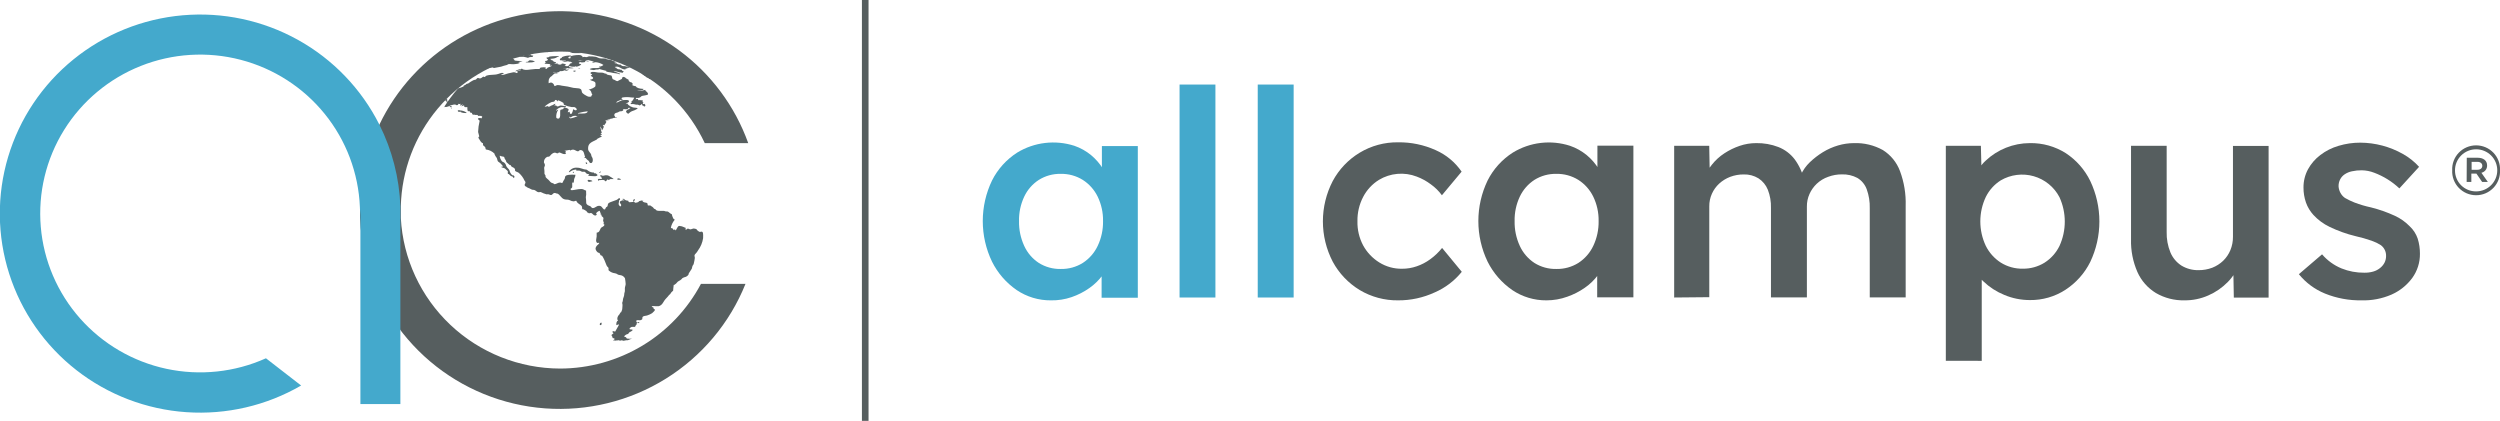 <svg width="297" height="50" viewBox="0 0 297 50" fill="none" xmlns="http://www.w3.org/2000/svg">
<g clip-path="url(#clip0_2021_592)">
<path d="M57.478 7.139C57.478 7.139 57.539 7.139 57.6 7.139C57.707 7.107 57.801 7.043 57.871 6.957C57.728 6.987 57.593 7.049 57.478 7.139ZM59.323 6.397C59.52 6.344 59.798 6.263 59.805 6.195C59.76 6.201 59.714 6.201 59.669 6.195C59.764 6.177 59.855 6.145 59.941 6.101C59.891 6.093 59.841 6.093 59.791 6.101C59.541 6.143 59.298 6.223 59.072 6.337C59.079 6.411 59.187 6.418 59.323 6.397ZM59.452 6.202L59.825 6.114L60.063 6.033C60.015 5.979 59.9 6.033 59.71 6.033C59.473 6.085 59.245 6.169 59.031 6.283C59.089 6.256 59.148 6.234 59.208 6.215C59.33 6.209 59.343 6.222 59.452 6.202ZM58.624 6.667L58.353 6.741C58.353 6.741 58.353 6.741 58.407 6.741C58.346 6.757 58.288 6.785 58.238 6.822C58.238 6.822 58.278 6.822 58.306 6.822C58.306 6.822 58.333 6.822 58.306 6.822C58.256 6.827 58.208 6.841 58.163 6.863C58.163 6.863 58.163 6.863 58.163 6.91H58.244C58.244 6.91 58.183 6.91 58.156 6.91C58.129 6.91 58.034 6.97 57.946 6.997C57.987 6.997 57.946 6.997 57.946 7.045C57.946 7.092 57.993 7.092 58.061 7.045C58.157 7.035 58.252 7.019 58.346 6.997C58.468 6.966 58.588 6.927 58.706 6.883C58.706 6.883 58.76 6.836 58.807 6.822C58.855 6.809 58.875 6.822 58.943 6.863C58.828 6.863 58.719 6.896 58.692 6.957C58.665 7.018 58.814 6.957 58.923 6.957C59.119 6.91 59.312 6.85 59.499 6.775C59.533 6.775 60.097 6.6 60.103 6.6C60.11 6.6 60.639 6.519 60.694 6.499C60.748 6.478 61.006 6.35 61.012 6.283C61.019 6.215 60.931 6.222 60.816 6.242C60.7 6.263 60.653 6.317 60.572 6.323C60.49 6.33 60.239 6.323 60.246 6.269C60.253 6.215 60.246 6.269 60.246 6.222C60.192 6.229 60.137 6.229 60.083 6.222C59.981 6.269 59.764 6.337 59.751 6.391C59.737 6.445 59.893 6.391 59.961 6.391C60.029 6.391 59.961 6.391 59.961 6.438H59.873C59.873 6.438 59.947 6.438 60.049 6.438C59.987 6.477 59.918 6.504 59.846 6.519C59.445 6.593 59.316 6.519 59.045 6.573C58.984 6.573 58.909 6.573 58.855 6.62C58.801 6.667 58.665 6.66 58.624 6.667ZM58.394 6.89H58.462C58.439 6.896 58.416 6.896 58.394 6.89ZM56.779 7.308C56.847 7.308 56.874 7.254 56.922 7.24C56.996 7.224 57.068 7.202 57.139 7.173C57.139 7.173 57.2 7.173 57.261 7.173C57.334 7.155 57.399 7.112 57.444 7.051C57.559 7.021 57.665 6.96 57.749 6.876C57.824 6.876 57.749 6.944 57.925 6.91C58.102 6.876 58.17 6.775 58.306 6.714C58.306 6.674 58.251 6.714 58.258 6.667C58.265 6.62 58.373 6.62 58.373 6.593C58.373 6.566 57.885 6.714 57.885 6.714C57.885 6.714 57.81 6.714 57.749 6.755C57.59 6.812 57.439 6.892 57.301 6.991C57.152 7.065 57.037 7.105 56.908 7.166C56.842 7.201 56.779 7.239 56.718 7.281C56.718 7.281 56.759 7.274 56.779 7.308ZM58.753 6.485C58.799 6.476 58.841 6.455 58.875 6.424C58.828 6.424 58.617 6.424 58.597 6.485C58.577 6.546 58.672 6.499 58.753 6.485ZM58.753 6.627L58.936 6.579C58.936 6.579 58.936 6.579 58.936 6.539L58.645 6.606C58.624 6.647 58.699 6.633 58.74 6.6L58.753 6.627ZM68.251 6.31C68.371 6.32 68.491 6.32 68.611 6.31C68.71 6.321 68.81 6.321 68.909 6.31C68.94 6.314 68.971 6.312 69.001 6.302C69.03 6.293 69.057 6.277 69.079 6.256C68.857 6.195 68.63 6.155 68.401 6.135C68.183 6.135 68.129 6.135 67.905 6.135C67.838 6.135 67.736 6.135 67.743 6.188C67.749 6.242 67.851 6.242 67.953 6.269C67.858 6.283 68.048 6.31 68.245 6.31H68.251ZM66.013 5.993C66.277 5.993 66.535 5.993 66.799 5.993C66.88 5.971 66.961 5.953 67.044 5.939C67.044 5.939 67.112 5.993 67.247 5.986C67.593 5.986 68.028 5.986 68.041 5.858C68.001 5.864 67.96 5.864 67.919 5.858H67.96H68.041C67.787 5.768 67.515 5.738 67.247 5.771C66.732 5.771 66.569 5.865 66.026 5.892C65.782 5.892 65.592 5.892 65.348 5.892C65.348 5.892 65.185 5.953 65.192 5.892C65.198 5.831 65.239 5.892 65.26 5.892C65.11 5.858 64.886 5.892 64.819 5.845C64.95 5.851 65.081 5.851 65.212 5.845C65.117 5.804 64.683 5.845 64.751 5.777H64.581C64.519 5.804 64.452 5.817 64.384 5.818C64.059 5.818 63.984 5.737 63.55 5.818C63.448 5.818 63.272 5.818 63.265 5.899C63.488 5.941 63.716 5.955 63.943 5.939C64.009 5.937 64.074 5.921 64.133 5.892C64.303 5.946 64.337 5.979 64.527 6.027C64.486 6.027 64.398 6.027 64.405 6.094C64.411 6.162 64.886 6.202 65.083 6.195C65.178 6.181 65.272 6.156 65.361 6.121C65.361 6.121 65.436 6.121 65.477 6.121C65.517 6.121 65.823 6.027 66.006 5.993H66.013ZM51.087 12.323L51.182 12.215L51.087 12.323ZM63.346 6.6H63.109C63.109 6.553 63.109 6.6 63.143 6.546C63.177 6.492 62.858 6.579 62.783 6.579C62.851 6.579 63.082 6.485 63.095 6.411C63.109 6.337 63.034 6.377 63 6.411L62.614 6.451C62.416 6.464 62.222 6.505 62.037 6.573C62.015 6.567 61.991 6.567 61.969 6.573C61.969 6.633 62.139 6.573 62.274 6.573C62.274 6.613 62.274 6.627 62.274 6.667C62.225 6.67 62.175 6.67 62.125 6.667C61.969 6.667 61.827 6.667 61.698 6.667C61.694 6.687 61.694 6.708 61.698 6.728C61.969 6.795 62.254 6.728 62.532 6.815C62.595 6.855 62.67 6.869 62.742 6.856C62.824 6.856 62.858 6.802 62.939 6.782C63.272 6.761 63.292 6.815 63.346 6.6ZM64.703 4.881H64.846C64.941 4.874 65.036 4.874 65.131 4.881C65.04 4.892 64.952 4.912 64.866 4.941H65.036C65.219 4.941 65.219 4.881 65.415 4.867H65.606C65.404 4.875 65.205 4.913 65.015 4.982H65.463C65.376 4.988 65.29 5.001 65.205 5.022C65.381 5.039 65.558 5.039 65.734 5.022C65.805 5.018 65.876 5.007 65.945 4.989H66.067C66.013 5.036 66.257 5.029 66.454 4.989C66.521 4.989 66.562 4.989 66.644 4.989H66.983C67.21 4.982 67.436 4.962 67.661 4.928H67.858C67.711 4.963 67.561 4.986 67.41 4.995H66.928H66.861C66.98 5.031 67.103 5.056 67.227 5.069C67.024 5.056 66.823 5.031 66.623 4.995C66.433 4.995 66.223 4.995 66.114 4.995H65.965C66.014 5.01 66.066 5.01 66.114 4.995C66.013 4.995 65.87 4.995 65.87 4.995C65.87 4.995 66.515 4.995 66.549 5.096C66.582 5.198 66.263 5.157 66.019 5.191C65.915 5.202 65.816 5.236 65.728 5.292C65.777 5.289 65.827 5.289 65.877 5.292C65.908 5.289 65.94 5.289 65.972 5.292H66.121C66.121 5.386 66.426 5.38 66.562 5.406H66.392C66.192 5.366 65.987 5.35 65.782 5.359C65.666 5.359 65.544 5.359 65.538 5.4C65.531 5.44 65.748 5.447 65.856 5.46C65.66 5.521 65.178 5.501 65.178 5.615C65.178 5.73 65.219 5.615 65.287 5.615C65.327 5.615 65.367 5.603 65.402 5.582C65.714 5.599 66.026 5.599 66.338 5.582C66.487 5.582 66.549 5.548 66.63 5.548H67.369C67.566 5.548 67.471 5.589 67.702 5.589C67.933 5.589 68.475 5.555 68.469 5.487C68.462 5.42 68.346 5.487 68.326 5.487H68.082C68.082 5.393 68.469 5.487 68.469 5.359C68.469 5.231 68.414 5.359 68.394 5.319C68.564 5.319 68.719 5.319 68.882 5.319C69.018 5.275 69.156 5.239 69.296 5.211C69.203 5.173 69.105 5.148 69.004 5.137C69.194 5.137 69.303 5.137 69.276 5.103H69.004C69.14 5.103 69.384 5.103 69.595 5.069C69.805 5.036 69.954 5.103 70.083 5.069C70.351 5.006 70.623 4.963 70.897 4.941C71.232 4.962 71.567 4.962 71.901 4.941C71.677 4.941 71.332 4.894 71.223 4.86C71.698 4.86 72.118 4.941 72.451 4.928C72.512 4.928 72.668 4.968 72.654 4.928C72.641 4.887 72.186 4.833 72.071 4.793C72.019 4.768 71.964 4.748 71.908 4.732L71.739 4.699C71.515 4.699 71.284 4.699 71.06 4.699H71.216C70.823 4.63 70.427 4.583 70.029 4.557C69.948 4.557 69.873 4.557 69.778 4.557C69.683 4.557 69.635 4.557 69.493 4.557C69.35 4.557 69.337 4.557 69.208 4.557C69.079 4.557 69.025 4.523 68.848 4.517H68.747H67.668C67.598 4.504 67.527 4.504 67.458 4.517C67.322 4.517 67.458 4.517 67.268 4.517C67.106 4.511 66.946 4.55 66.806 4.631C66.718 4.631 66.345 4.631 66.169 4.631C65.992 4.631 66.101 4.685 65.789 4.699C65.789 4.699 65.748 4.699 65.721 4.699H65.51C65.188 4.712 64.869 4.766 64.561 4.86L64.703 4.881ZM62.668 7.341C62.668 7.341 62.458 7.341 62.451 7.388C62.444 7.436 63.177 7.429 63.312 7.388C63.398 7.364 63.483 7.332 63.563 7.294C63.37 7.21 63.163 7.165 62.953 7.159C62.763 7.2 62.803 7.308 62.681 7.341H62.668ZM72.356 5.157C72.275 5.151 72.195 5.135 72.118 5.11C71.956 5.11 71.582 5.11 71.27 5.15C71.23 5.15 71.094 5.15 71.101 5.15C71.108 5.15 71.637 5.245 71.779 5.265C71.779 5.359 71.718 5.359 71.569 5.373C71.42 5.386 71.047 5.319 70.789 5.326C70.531 5.332 70.524 5.359 70.355 5.359C70.185 5.359 69.812 5.319 69.825 5.4C70.145 5.487 70.472 5.548 70.802 5.582C70.918 5.582 71.019 5.582 71.135 5.582C71.148 5.591 71.163 5.596 71.179 5.596C71.195 5.596 71.21 5.591 71.223 5.582C71.345 5.582 71.46 5.582 71.589 5.582C71.589 5.629 71.589 5.629 71.487 5.642L70.952 5.595C70.898 5.608 70.842 5.608 70.789 5.595H70.551C70.483 5.595 70.293 5.595 70.28 5.642C70.39 5.657 70.502 5.657 70.612 5.642C70.728 5.642 70.85 5.696 71.006 5.717C70.972 5.757 70.918 5.717 70.829 5.757C71.037 5.821 71.251 5.861 71.467 5.878C71.535 5.878 71.522 5.878 71.582 5.878L71.481 5.845H71.664C71.779 5.845 71.867 5.885 71.956 5.899C72.05 5.892 72.146 5.892 72.241 5.899C72.342 5.899 72.417 5.899 72.519 5.899C73.259 5.932 73.97 6.194 74.554 6.647C74.554 6.647 74.554 6.681 74.554 6.701C74.554 6.721 74.758 6.701 74.791 6.795C74.825 6.89 74.615 6.842 74.642 6.917C74.669 6.991 74.744 6.991 74.9 7.011C75.056 7.031 75.015 7.011 75.097 7.011C75.375 7.072 75.511 7.24 75.775 7.328C75.775 7.328 75.775 7.382 75.707 7.361C75.511 7.328 75.361 7.247 75.185 7.22C75.131 7.217 75.076 7.217 75.022 7.22C75.329 7.371 75.655 7.478 75.992 7.537C75.952 7.631 75.85 7.638 75.823 7.746C75.754 7.704 75.671 7.69 75.592 7.705C75.429 7.739 75.409 7.8 75.307 7.86C75.304 7.889 75.304 7.919 75.307 7.948C75.365 7.936 75.425 7.936 75.484 7.948C75.484 7.995 75.409 7.982 75.422 8.029C75.436 8.076 75.701 8.211 75.775 8.299C75.85 8.386 75.864 8.433 75.904 8.447C76.067 8.507 76.067 8.413 76.223 8.507C76.162 8.507 76.101 8.507 76.121 8.561C76.266 8.787 76.47 8.969 76.712 9.087C76.712 9.087 76.745 9.155 76.793 9.182C76.956 9.242 77.017 9.242 77.112 9.35C77.207 9.458 77.329 9.35 77.444 9.35C77.56 9.35 77.689 9.566 77.885 9.613C77.937 9.603 77.99 9.603 78.041 9.613C78.041 9.613 78.089 9.66 78.15 9.674C78.36 9.707 78.197 9.492 78.36 9.478C78.332 9.406 78.309 9.332 78.292 9.256C78.252 9.134 78.598 9.195 78.57 9.067C78.543 8.939 78.469 8.986 78.448 8.959C78.428 8.932 78.448 8.959 78.448 8.925C78.448 8.892 78.448 8.925 78.448 8.885C78.448 8.845 78.808 8.885 78.923 8.885C79.039 8.885 78.923 8.838 79.032 8.838V8.905C79.073 8.905 79.1 8.905 79.14 8.905C79.181 8.905 79.486 8.986 79.588 8.973C79.69 8.959 79.398 8.689 79.493 8.683H79.622C79.622 8.683 79.663 8.683 79.717 8.683L79.839 8.73C78.363 7.333 76.67 6.181 74.826 5.319C74.785 5.319 74.764 5.319 74.764 5.319C74.764 5.319 74.819 5.366 74.853 5.38C74.814 5.386 74.775 5.386 74.737 5.38C74.598 5.344 74.462 5.297 74.33 5.238H74.262C74.262 5.238 74.303 5.238 74.323 5.292C74.161 5.292 74.106 5.184 73.95 5.157C73.751 5.121 73.549 5.098 73.347 5.09C73.028 5.029 72.926 5.036 72.573 4.995C72.22 4.955 72.688 5.198 72.37 5.157H72.356ZM78.842 26.823C78.801 26.823 78.713 26.952 78.699 26.823C78.632 26.823 78.57 26.776 78.516 26.749H78.475C78.353 26.749 78.306 26.877 78.292 27.032C78.279 27.188 78.516 27.289 78.659 27.275C78.801 27.262 78.889 26.999 78.896 26.904C78.903 26.81 78.876 26.823 78.842 26.823ZM75.701 7.543C75.521 7.457 75.335 7.385 75.144 7.328C75.063 7.328 74.968 7.328 74.975 7.375C75.032 7.445 75.107 7.499 75.192 7.53C75.257 7.521 75.323 7.521 75.388 7.53C75.524 7.57 75.701 7.604 75.701 7.543ZM61.691 7.348C61.823 7.341 61.953 7.313 62.078 7.267C61.888 7.227 61.114 7.267 61.107 7.139C61.101 7.011 60.877 6.997 60.89 6.869C60.904 6.741 61.094 6.775 61.107 6.714C61.121 6.654 60.958 6.66 60.795 6.714C60.633 6.768 60.517 6.775 60.504 6.822C60.49 6.869 60.504 6.822 60.504 6.822C60.341 6.876 60.409 6.822 60.246 6.869C60.083 6.917 60.083 6.903 60.076 6.944C60.069 6.984 60.191 7.119 60.253 7.152C60.214 7.176 60.173 7.194 60.13 7.206C59.947 7.206 60.042 7.132 59.995 7.099C59.909 7.048 59.807 7.031 59.71 7.051C59.644 7.061 59.578 7.074 59.513 7.092C59.519 7.109 59.519 7.128 59.513 7.146C59.422 7.179 59.329 7.206 59.235 7.227C59.187 7.173 59.106 7.146 58.862 7.227C58.761 7.256 58.666 7.299 58.577 7.355C58.536 7.355 58.577 7.233 58.455 7.26C58.129 7.334 57.369 7.651 57.315 7.827C57.315 7.827 57.457 7.827 57.552 7.827C57.645 7.788 57.744 7.763 57.844 7.752C57.756 7.813 57.512 7.833 57.491 7.914C57.471 7.995 57.932 7.867 58.17 7.82C58.407 7.773 58.475 7.746 58.638 7.719C58.71 7.706 58.783 7.706 58.855 7.719C58.757 7.747 58.657 7.77 58.556 7.786C58.261 7.846 57.974 7.941 57.702 8.069C57.821 8.124 57.955 8.136 58.082 8.103C58.235 8.053 58.395 8.024 58.556 8.015C58.665 8.015 58.556 8.11 58.706 8.076L59.527 7.921C59.748 7.842 59.975 7.776 60.205 7.725C60.348 7.672 60.293 7.638 60.463 7.611C60.633 7.584 60.856 7.672 61.23 7.611C61.426 7.606 61.619 7.555 61.793 7.463C61.752 7.463 61.711 7.463 61.698 7.422C61.684 7.382 61.555 7.422 61.555 7.422C61.555 7.422 61.616 7.361 61.691 7.348ZM75.938 12.532C75.938 12.532 75.979 12.532 75.992 12.532C76.006 12.532 76.175 12.438 76.237 12.35C76.325 12.417 76.291 12.552 76.365 12.559H76.447C76.45 12.583 76.461 12.605 76.478 12.623C76.495 12.64 76.518 12.65 76.542 12.653C76.637 12.653 76.678 12.572 76.664 12.485C76.65 12.397 76.589 12.417 76.576 12.323C76.515 12.323 76.576 12.37 76.454 12.364C76.332 12.357 76.379 12.269 76.372 12.235C76.365 12.202 76.447 12.195 76.447 12.134C76.413 12.127 76.379 12.127 76.345 12.134C76.345 12.026 76.345 11.966 76.345 11.898C76.257 11.923 76.162 11.923 76.074 11.898C76.038 11.902 76.001 11.902 75.965 11.898H75.796C75.793 11.876 75.793 11.853 75.796 11.831L75.836 11.797C75.786 11.771 75.731 11.754 75.674 11.75C75.619 11.75 75.619 11.79 75.538 11.804C75.541 11.782 75.541 11.759 75.538 11.736C75.538 11.615 75.755 11.541 75.735 11.386C75.718 11.352 75.689 11.325 75.653 11.312C75.497 11.312 75.463 11.413 75.395 11.501C75.328 11.588 75.233 11.979 74.975 12.074C74.975 12.074 75.029 12.114 75.056 12.114C75.083 12.114 75.056 12.114 75.056 12.155C75.056 12.195 74.907 12.262 74.9 12.289C74.911 12.31 74.926 12.328 74.945 12.342C74.964 12.356 74.986 12.366 75.009 12.37C75.124 12.37 75.158 12.336 75.307 12.37C75.456 12.404 75.484 12.424 75.612 12.438C75.676 12.444 75.739 12.444 75.802 12.438C75.87 12.512 75.979 12.478 76.074 12.485C75.999 12.465 75.945 12.458 75.952 12.532H75.938ZM61.304 6.067C61.268 6.061 61.231 6.061 61.196 6.067C61.196 6.067 61.196 6.067 61.196 6.101V6.162C61.272 6.171 61.35 6.171 61.426 6.162C61.471 6.158 61.517 6.158 61.562 6.162C61.562 6.162 61.603 6.162 61.677 6.162C61.861 6.162 62.186 6.054 62.356 6.027C62.396 6.033 62.438 6.033 62.478 6.027C62.417 6.027 62.24 6.074 62.227 6.114C62.213 6.155 62.227 6.114 62.227 6.114C62.2 6.12 62.177 6.135 62.159 6.155C62.159 6.195 62.41 6.155 62.464 6.155L62.844 6.087C62.844 6 62.932 5.939 62.932 5.872C62.932 5.804 62.932 5.791 62.749 5.804L62.559 5.858H62.139C62.082 5.852 62.025 5.852 61.969 5.858C62.03 5.912 62.132 5.858 62.295 5.858C62.295 5.858 62.295 5.858 62.295 5.926C62.05 5.973 61.996 5.892 61.786 5.926C61.786 5.926 61.786 5.926 61.786 5.966C61.846 5.978 61.909 5.978 61.969 5.966C61.705 6.155 61.589 6.02 61.318 6.067H61.304ZM63.923 5.258C63.854 5.288 63.781 5.306 63.706 5.312C63.706 5.312 63.706 5.312 63.781 5.312L63.984 5.272C63.984 5.272 64.018 5.305 64.113 5.272C64.208 5.238 64.249 5.238 64.398 5.224C64.531 5.218 64.665 5.218 64.798 5.224C64.548 5.233 64.3 5.272 64.059 5.339C64.059 5.4 64.323 5.38 64.493 5.339C64.453 5.348 64.411 5.348 64.371 5.339C64.371 5.386 64.595 5.339 64.757 5.339C64.92 5.339 64.995 5.339 64.988 5.258C65.106 5.268 65.224 5.268 65.341 5.258H65.517L65.395 5.218L65.51 5.171C65.51 5.211 65.51 5.218 65.66 5.211C65.809 5.204 65.918 5.117 66.114 5.103C66.188 5.115 66.264 5.115 66.338 5.103C66.338 5.103 66.338 5.103 66.338 5.069C66.203 5.069 65.958 5.069 65.863 5.069C65.768 5.069 65.701 5.11 65.701 5.069C65.701 5.029 65.761 5.069 65.761 5.029C65.761 4.989 65.653 5.029 65.646 4.995C65.639 4.962 65.646 4.948 65.524 4.995H65.429H65.47H65.361C65.266 4.995 65.361 4.935 65.185 4.935C65.008 4.935 64.947 4.935 64.805 4.935C64.662 4.935 64.69 4.867 64.5 4.86C64.303 4.848 64.106 4.848 63.909 4.86C63.909 4.914 64.072 4.86 64.188 4.86H64.025C63.903 4.86 63.782 4.879 63.665 4.914C63.665 4.914 63.753 4.948 63.787 4.914C63.821 4.881 63.95 4.914 64.059 4.914C64.024 4.931 63.988 4.942 63.95 4.948C63.864 4.939 63.778 4.939 63.692 4.948C63.611 4.948 63.482 4.948 63.475 4.995C63.468 5.042 63.76 4.995 63.889 4.995C63.86 5.002 63.83 5.002 63.801 4.995H63.523H63.373C63.434 5.346 63.604 5.299 63.937 5.251L63.923 5.258ZM62.729 5.258C62.783 5.255 62.837 5.255 62.892 5.258V5.198L62.573 5.238C62.586 5.292 62.688 5.251 62.742 5.251L62.729 5.258ZM62.871 5.467C62.871 5.562 63.055 5.528 63.17 5.555C63.17 5.555 63.075 5.555 63.075 5.595C63.075 5.636 63.387 5.595 63.753 5.521C63.719 5.474 63.753 5.474 63.753 5.44C63.753 5.406 63.428 5.487 63.428 5.406C63.32 5.428 63.209 5.428 63.102 5.406C63 5.433 62.885 5.44 62.885 5.481L62.871 5.467ZM61.128 5.717C61.128 5.717 61.08 5.717 61.06 5.757C61.04 5.797 61.175 5.757 61.372 5.703C61.372 5.703 61.372 5.703 61.372 5.737C61.279 5.759 61.189 5.788 61.101 5.824C61.179 5.836 61.259 5.836 61.338 5.824C61.435 5.788 61.54 5.774 61.643 5.784C61.806 5.784 61.901 5.784 62.071 5.737C62.24 5.69 62.247 5.784 62.478 5.737C62.546 5.737 62.641 5.737 62.648 5.676C62.654 5.615 62.471 5.676 62.397 5.629C62.423 5.62 62.449 5.606 62.471 5.589C62.383 5.576 62.294 5.576 62.206 5.589C62.152 5.589 62.118 5.629 62.064 5.636C62.01 5.642 61.983 5.582 61.799 5.636L61.616 5.69C61.506 5.679 61.394 5.679 61.284 5.69L60.992 5.764C60.992 5.764 61.012 5.744 61.141 5.73L61.128 5.717ZM61.087 5.993C61.114 5.993 61.14 5.988 61.165 5.977C61.189 5.967 61.211 5.951 61.23 5.932C61.086 5.912 60.939 5.912 60.795 5.932C60.795 6 60.999 6.027 61.074 6.006L61.087 5.993ZM61.175 6.377C61.223 6.377 61.318 6.377 61.318 6.31C61.318 6.242 61.318 6.31 61.264 6.269C61.211 6.272 61.16 6.286 61.114 6.309C61.067 6.332 61.026 6.364 60.992 6.404L61.175 6.377ZM62.064 5.777C61.994 5.771 61.924 5.771 61.854 5.777C61.854 5.777 61.603 5.872 61.766 5.831C61.871 5.84 61.978 5.827 62.078 5.791L62.064 5.777ZM64.099 5.993C64.099 5.932 63.869 5.892 63.692 5.919C63.516 5.946 63.509 6.006 63.401 6.027C63.292 6.047 63.292 6.027 63.278 6.087L63.903 6.121C64.079 6.121 64.133 6.067 64.14 6.006L64.099 5.993ZM64.133 5.568C64.133 5.568 64.133 5.568 64.133 5.528C64.091 5.535 64.047 5.535 64.004 5.528C63.796 5.55 63.59 5.586 63.387 5.636H63.984C64.106 5.622 64.181 5.602 64.174 5.582L64.133 5.568ZM56.155 8.164C56.169 8.174 56.185 8.179 56.202 8.179C56.219 8.179 56.236 8.174 56.25 8.164C56.297 8.164 56.304 8.164 56.365 8.164C56.426 8.164 56.983 7.901 57.044 7.867C57.239 7.68 57.469 7.533 57.722 7.436C57.908 7.38 58.09 7.31 58.265 7.227C58.265 7.146 57.892 7.186 57.708 7.227C57.525 7.267 57.491 7.321 57.43 7.314C57.254 7.355 57.186 7.314 57.017 7.375C56.907 7.402 56.8 7.441 56.698 7.49C56.539 7.525 56.384 7.577 56.236 7.645C56.236 7.692 56.331 7.685 56.311 7.719C56.291 7.752 55.883 8.063 55.843 8.17C55.802 8.278 56.141 8.17 56.196 8.177L56.155 8.164ZM73.251 11.649C73.441 11.766 73.65 11.848 73.869 11.892C73.937 11.892 73.984 11.892 74.004 11.858C73.788 11.727 73.539 11.66 73.285 11.662L73.251 11.649ZM74.011 12.606H73.699C73.606 12.596 73.521 12.55 73.462 12.478C73.451 12.482 73.442 12.488 73.435 12.496C73.428 12.504 73.423 12.514 73.421 12.525C73.568 12.624 73.731 12.697 73.903 12.741C73.903 12.741 74.025 12.701 74.018 12.66C74.011 12.62 74.052 12.667 74.052 12.62L74.011 12.606ZM71.013 21.316C71.013 21.363 71.087 21.471 71.155 21.484C71.223 21.498 71.155 21.417 71.155 21.397C71.155 21.377 71.203 21.397 71.298 21.397C71.464 21.37 71.633 21.37 71.8 21.397C71.84 21.397 71.8 21.538 71.949 21.532C72.098 21.525 72.044 21.336 72.186 21.323C72.227 21.323 72.254 21.377 72.308 21.377C72.381 21.36 72.449 21.325 72.505 21.275H72.912C72.824 21.195 72.726 21.124 72.621 21.067C72.424 20.979 72.342 20.804 71.983 20.817C71.854 20.817 71.793 20.871 71.65 20.878C71.508 20.884 71.487 20.804 71.372 20.81C71.353 20.816 71.335 20.826 71.321 20.841C71.307 20.855 71.297 20.872 71.291 20.891C71.291 20.938 71.393 21.006 71.44 21.006C71.441 21.088 71.472 21.167 71.528 21.228C71.392 21.296 71.291 21.228 71.026 21.262C71.101 21.296 71.067 21.329 71.053 21.329L71.013 21.316ZM74.561 12.586C74.561 12.586 74.507 12.532 74.48 12.512C74.432 12.538 74.391 12.573 74.358 12.616C74.325 12.659 74.302 12.709 74.29 12.761C74.29 12.802 74.357 12.849 74.459 12.849C74.561 12.849 74.676 12.808 74.669 12.761V12.707C74.473 12.707 74.642 12.667 74.602 12.599L74.561 12.586ZM73.312 21.248C73.312 21.363 73.469 21.363 73.597 21.356C73.726 21.35 73.74 21.356 73.767 21.282C73.661 21.228 73.546 21.194 73.428 21.181C73.428 21.181 73.346 21.221 73.353 21.262L73.312 21.248ZM66.854 7.672C66.854 7.672 66.928 7.739 67.064 7.732C67.037 7.719 67.023 7.658 66.894 7.685L66.854 7.672ZM75.321 23.675C75.273 23.675 75.212 23.797 75.205 23.911C75.199 24.026 75.273 23.911 75.3 23.911C75.328 23.911 75.402 23.79 75.422 23.756C75.419 23.729 75.419 23.702 75.422 23.675H75.321ZM68.536 6.991C68.414 6.991 68.19 7.078 68.312 7.085C68.435 7.092 68.489 7.045 68.536 6.991ZM68.428 8.42C68.312 8.373 68.089 8.373 68.089 8.46L68.251 8.521C68.346 8.521 68.36 8.46 68.414 8.42H68.428ZM71.393 20.446C71.389 20.413 71.389 20.379 71.393 20.345C71.367 20.381 71.334 20.41 71.295 20.43C71.256 20.45 71.213 20.46 71.169 20.46C71.165 20.48 71.165 20.5 71.169 20.52H71.209C71.271 20.51 71.329 20.484 71.379 20.446H71.393ZM69.893 18.788C69.893 18.788 69.893 18.882 69.954 18.876C69.936 18.845 69.916 18.816 69.893 18.788ZM69.534 18.673C69.473 18.687 69.418 18.72 69.378 18.768C69.425 18.768 69.561 18.768 69.676 18.768C69.64 18.722 69.59 18.689 69.534 18.673ZM69.581 19.287C69.581 19.347 69.581 19.489 69.71 19.489C69.731 19.475 69.75 19.456 69.764 19.435C69.764 19.374 69.724 19.294 69.629 19.287H69.581ZM68.028 20.547C68.082 20.554 68.136 20.554 68.19 20.547C68.201 20.494 68.201 20.439 68.19 20.386H68.15C68.156 20.412 68.156 20.44 68.15 20.466C68.123 20.462 68.095 20.468 68.073 20.483C68.05 20.498 68.034 20.521 68.028 20.547ZM69.805 21.457C69.816 21.5 69.841 21.538 69.875 21.565C69.909 21.593 69.951 21.61 69.995 21.613C70.124 21.597 70.251 21.57 70.375 21.532C70.369 21.506 70.356 21.484 70.336 21.467C70.317 21.45 70.292 21.439 70.266 21.437C70.147 21.392 70.021 21.366 69.893 21.363C69.893 21.383 69.805 21.43 69.805 21.43V21.457ZM70.999 20.783C70.938 20.783 70.857 20.608 70.728 20.581H70.572C70.568 20.554 70.568 20.527 70.572 20.5C70.308 20.507 70.049 20.424 69.839 20.264C69.786 20.207 69.718 20.165 69.642 20.143C69.255 20.143 69.011 19.907 68.496 19.92C68.306 19.91 68.118 19.955 67.953 20.048C67.789 20.141 67.654 20.279 67.566 20.446H67.675C67.851 20.289 68.071 20.188 68.306 20.156C68.361 20.14 68.42 20.14 68.475 20.156C68.475 20.156 68.434 20.23 68.475 20.271C68.588 20.278 68.701 20.278 68.814 20.271C68.971 20.271 69.059 20.419 69.228 20.413C69.309 20.395 69.392 20.395 69.473 20.413C69.507 20.413 69.507 20.507 69.602 20.507C69.642 20.675 69.819 20.648 70.002 20.716C69.996 20.741 69.982 20.765 69.963 20.783C69.943 20.801 69.919 20.812 69.893 20.817C69.893 20.817 69.893 20.871 69.893 20.884C70.11 20.884 70.293 20.938 70.572 20.932C70.707 20.945 70.918 20.932 70.999 20.797V20.783ZM67.105 8.386C67.098 8.406 67.098 8.427 67.105 8.447C67.285 8.419 67.459 8.362 67.621 8.278C67.524 8.262 67.425 8.262 67.329 8.278C67.258 8.325 67.183 8.366 67.105 8.4V8.386ZM73.211 12.276C73.211 12.276 73.19 12.35 73.197 12.289L73.211 12.276ZM73.17 12.276C73.17 12.276 73.163 12.262 73.156 12.283L73.17 12.276ZM53.584 12.829C53.584 12.829 53.624 12.781 53.638 12.755C53.651 12.727 53.638 12.755 53.638 12.694C53.653 12.65 53.653 12.603 53.638 12.559C53.628 12.584 53.614 12.606 53.595 12.624C53.576 12.643 53.554 12.657 53.529 12.667C53.482 12.667 53.577 12.586 53.584 12.579C53.59 12.572 53.489 12.579 53.421 12.579C53.428 12.597 53.428 12.616 53.421 12.633C53.455 12.667 53.461 12.727 53.495 12.714C53.529 12.701 53.543 12.761 53.597 12.761C53.651 12.761 53.597 12.795 53.597 12.835C53.597 12.876 53.597 12.95 53.678 12.923C53.76 12.896 53.563 12.862 53.57 12.835L53.584 12.829ZM53.523 12.033C53.38 12.033 53.333 12.067 53.319 12.215C53.4 12.134 53.353 12.181 53.475 12.161C53.468 12.199 53.468 12.238 53.475 12.276C53.475 12.276 53.536 12.384 53.597 12.37C53.616 12.367 53.634 12.357 53.646 12.342C53.658 12.327 53.665 12.309 53.665 12.289C53.658 12.175 53.461 12.215 53.509 12.04L53.523 12.033ZM53.095 11.966C53.095 11.878 53.095 11.878 53.149 11.73C53.041 11.811 53.109 11.73 52.993 11.79C52.972 11.796 52.953 11.806 52.936 11.82C52.92 11.834 52.907 11.852 52.898 11.871C52.898 11.959 52.946 12.006 53.048 11.979C53.032 12.014 53.03 12.052 53.041 12.088C53.052 12.124 53.076 12.155 53.109 12.175C53.197 12.094 53.109 12.026 53.163 11.945C53.217 11.865 53.081 11.993 53.081 11.993L53.095 11.966ZM54.717 13.314C54.908 13.399 55.117 13.438 55.327 13.429C55.327 13.429 55.381 13.429 55.409 13.429C55.436 13.429 55.409 13.388 55.409 13.368C55.187 13.214 54.925 13.128 54.656 13.118C54.601 13.118 54.547 13.058 54.452 13.078C54.409 13.093 54.368 13.113 54.33 13.139C54.33 13.139 54.33 13.139 54.364 13.139H54.479C54.458 13.174 54.428 13.202 54.391 13.22C54.391 13.294 54.635 13.3 54.812 13.26C54.768 13.276 54.73 13.304 54.703 13.341L54.717 13.314ZM68.231 10.874H68.265C68.265 10.779 68.129 10.746 67.994 10.752C67.997 10.77 67.997 10.788 67.994 10.806C68.058 10.857 68.136 10.888 68.218 10.894L68.231 10.874ZM68.136 8.076C67.986 8.041 67.835 8.017 67.681 8.002C67.641 8.002 67.681 7.955 67.607 7.928C67.41 7.827 67.085 7.881 66.854 7.773H66.766C66.707 7.741 66.652 7.703 66.603 7.658C66.304 7.658 66.27 7.854 66.277 7.928C66.27 7.95 66.27 7.973 66.277 7.995C66.277 7.995 66.216 8.042 66.175 8.056C66.135 8.069 66.033 8.056 66.019 8.15C66.171 8.142 66.323 8.142 66.474 8.15C66.474 8.191 66.426 8.238 66.549 8.231C66.671 8.224 66.603 8.231 66.63 8.191C66.786 8.191 67.112 8.11 67.112 8.015L67.519 8.116H67.804C67.91 8.123 68.017 8.116 68.123 8.096L68.136 8.076ZM69.981 7.294C69.918 7.254 69.846 7.229 69.771 7.22C69.728 7.226 69.687 7.24 69.649 7.26C69.649 7.26 69.717 7.301 69.791 7.294H69.981ZM68.93 8.164C68.787 8.164 68.787 8.11 68.692 8.164C68.726 8.183 68.763 8.195 68.802 8.199C68.841 8.202 68.88 8.197 68.916 8.184L68.93 8.164ZM83.401 27.511C83.299 27.511 83.238 27.558 83.129 27.552C82.963 27.485 82.822 27.367 82.729 27.215C82.614 27.174 82.492 27.151 82.37 27.147L82.058 27.248C81.902 27.282 81.881 27.14 81.691 27.167C81.617 27.167 81.59 27.255 81.501 27.302H81.447C81.46 27.226 81.46 27.149 81.447 27.073C81.447 27.012 81.366 27.073 81.284 26.999C81.103 26.905 80.904 26.85 80.701 26.837C80.545 26.837 80.45 27.073 80.355 27.241C80.355 27.282 80.287 27.363 80.26 27.37C80.233 27.376 80.212 27.295 80.212 27.275C80.212 27.255 80.077 27.275 79.988 27.309C79.986 27.265 79.971 27.223 79.944 27.188C79.918 27.153 79.881 27.127 79.839 27.113C79.792 27.113 79.703 27.113 79.703 27.026C79.776 26.691 79.929 26.378 80.151 26.116C80.151 26.041 80.029 26.035 79.982 25.947C79.9 25.782 79.839 25.608 79.798 25.428C79.636 25.428 79.432 25.118 79.269 25.125H79.215C79.102 25.122 78.992 25.097 78.889 25.051H78.632C78.36 25.051 77.953 25.105 77.844 24.828C77.844 24.828 77.709 24.828 77.695 24.788C77.546 24.545 77.471 24.585 77.261 24.41H76.969C76.908 24.275 76.969 24.127 76.806 24.093C76.644 24.06 76.42 24.046 76.338 23.904C76.335 23.878 76.335 23.851 76.338 23.824C76.389 23.842 76.444 23.842 76.494 23.824C76.494 23.824 76.298 23.824 76.196 23.824C76.104 23.843 76.014 23.868 75.924 23.898C75.85 24.026 75.755 24.039 75.599 24.073C75.443 24.107 75.382 24.073 75.375 23.979L74.778 24.026C74.737 24.015 74.701 23.992 74.675 23.959C74.65 23.926 74.636 23.886 74.635 23.844C74.473 23.844 74.208 23.79 74.147 23.628H73.95C73.95 23.75 74.127 23.689 74.181 23.803C74.091 23.811 74 23.811 73.91 23.803C73.815 23.884 73.631 23.871 73.638 24.026C73.645 24.181 73.774 24.215 73.794 24.343C73.815 24.471 73.726 24.511 73.692 24.525C73.659 24.538 73.482 24.336 73.489 24.221C73.505 24.074 73.53 23.928 73.564 23.783C73.594 23.775 73.62 23.757 73.64 23.733C73.659 23.709 73.671 23.679 73.672 23.648C73.672 23.648 73.604 23.527 73.564 23.527C73.523 23.527 73.387 23.696 73.245 23.75L72.512 24.019C72.37 24.08 72.268 24.107 72.213 24.289C72.21 24.384 72.182 24.477 72.132 24.558C72.071 24.558 71.956 24.646 71.956 24.754C71.941 24.758 71.928 24.765 71.916 24.774C71.904 24.783 71.895 24.795 71.888 24.808C71.891 24.83 71.891 24.853 71.888 24.875C71.827 24.875 71.834 24.875 71.745 24.875C71.657 24.875 71.691 24.929 71.664 24.949L71.732 24.862C71.542 24.741 71.508 24.444 71.169 24.451C70.829 24.457 70.755 24.693 70.443 24.72C70.246 24.72 70.239 24.538 70.097 24.484C69.954 24.43 69.662 24.349 69.642 24.1C69.622 23.851 69.642 23.675 69.595 23.426C69.643 23.221 69.654 23.008 69.629 22.799C69.635 22.747 69.635 22.695 69.629 22.644C69.412 22.61 69.337 22.442 69.045 22.455C68.638 22.455 68.326 22.57 67.933 22.597C67.899 22.599 67.865 22.59 67.838 22.57C67.811 22.55 67.791 22.521 67.783 22.489C67.78 22.471 67.78 22.453 67.783 22.435C67.838 22.388 67.987 22.32 67.98 22.206C67.973 22.091 67.98 21.862 67.98 21.693H68.075C68.075 21.693 68.075 21.754 68.075 21.768C68.159 21.666 68.201 21.535 68.19 21.404C68.19 21.201 68.36 20.999 68.353 20.851C68.36 20.82 68.36 20.787 68.353 20.756H68.082C68.004 20.74 67.923 20.74 67.844 20.756C67.519 20.756 67.112 20.797 67.118 21.107C67.118 21.269 66.949 21.424 66.901 21.552C66.854 21.68 66.84 21.727 66.752 21.734C66.664 21.741 66.65 21.68 66.521 21.687C66.284 21.687 66.114 21.862 65.89 21.882C65.823 21.882 65.789 21.794 65.68 21.768C65.361 21.7 65.355 21.532 65.144 21.35C65.031 21.265 64.929 21.168 64.839 21.06C64.778 20.965 64.839 20.905 64.784 20.81C64.73 20.716 64.676 20.689 64.683 20.601C64.683 20.406 64.683 20.217 64.649 20.015C64.615 19.813 64.751 19.779 64.737 19.583C64.728 19.527 64.71 19.472 64.683 19.422C64.683 19.422 64.629 19.347 64.622 19.32C64.606 19.185 64.632 19.048 64.696 18.928C64.76 18.808 64.86 18.709 64.981 18.646C65.097 18.592 65.205 18.646 65.293 18.566C65.382 18.485 65.572 18.168 65.911 18.134C66.04 18.134 66.114 18.228 66.243 18.215C66.372 18.201 66.352 18.12 66.406 18.114C66.65 18.114 66.935 18.424 67.261 18.262C67.112 18.188 67.207 18.08 67.22 17.932C67.166 17.953 67.105 17.953 67.05 17.932C67.247 17.858 67.492 17.858 67.675 17.804C67.675 17.804 67.743 17.885 67.763 17.878C67.783 17.871 67.885 17.784 68.055 17.777C68.34 17.777 68.469 17.992 68.686 17.972C68.76 17.972 68.828 17.831 68.937 17.824C69.459 17.824 69.357 18.424 69.568 18.754C69.672 18.897 69.8 19.02 69.948 19.118C70.022 19.226 70.022 19.374 70.198 19.374C70.375 19.374 70.443 19.159 70.422 18.936C70.402 18.714 70.3 18.646 70.253 18.525V18.471C70.212 18.134 69.9 18.06 69.866 17.709C69.819 16.948 70.375 16.873 70.897 16.577C70.945 16.53 70.938 16.482 71.081 16.428C71.223 16.375 71.223 16.327 71.359 16.294C71.494 16.26 71.46 16.213 71.481 16.179L71.338 16.112C71.345 16.085 71.345 16.057 71.338 16.031C71.42 16.031 71.494 16.031 71.501 15.923C71.471 15.923 71.44 15.916 71.413 15.902C71.386 15.887 71.363 15.867 71.345 15.842C71.386 15.842 71.487 15.802 71.487 15.714C71.487 15.626 71.487 15.64 71.487 15.62C71.487 15.599 71.427 15.62 71.406 15.62C71.386 15.62 71.406 15.566 71.406 15.471C71.406 15.377 71.332 15.195 71.318 15.127C71.311 15.085 71.311 15.042 71.318 14.999C71.318 15.1 71.474 15.235 71.474 15.316C71.474 15.397 71.474 15.397 71.474 15.431C71.474 15.464 71.474 15.485 71.522 15.485C71.613 15.356 71.686 15.215 71.739 15.067C71.739 15.006 71.65 14.972 71.623 14.885C71.596 14.797 71.664 14.885 71.671 14.831C71.677 14.777 71.739 14.912 71.759 14.912C71.779 14.912 72.023 14.554 72.037 14.48C72.051 14.406 71.928 14.406 71.922 14.366C71.915 14.325 71.963 14.312 71.983 14.298H72.085C72.227 14.293 72.368 14.27 72.505 14.231C72.437 14.19 72.329 14.231 72.227 14.231H72.112C72.329 14.096 72.702 14.143 72.912 14.002C73.034 14.018 73.157 14.004 73.272 13.961C73.269 13.939 73.269 13.916 73.272 13.894C73.236 13.921 73.197 13.943 73.156 13.961C73.109 13.961 73.034 13.833 73.028 13.793C73.021 13.752 72.98 13.732 72.973 13.712C72.973 13.334 73.34 13.442 73.509 13.287C73.579 13.24 73.662 13.216 73.747 13.22C73.811 13.224 73.874 13.211 73.932 13.183C73.989 13.154 74.037 13.111 74.072 13.058C74.052 13.039 74.034 13.019 74.018 12.997C74.022 12.986 74.022 12.974 74.018 12.963H74.12C74.261 12.989 74.406 12.989 74.547 12.963C74.635 12.903 74.615 12.795 74.771 12.781C74.771 12.903 74.771 12.916 74.948 12.923C74.703 12.923 74.357 13.085 74.378 13.287C74.43 13.389 74.516 13.47 74.622 13.516C74.69 13.516 74.866 13.274 75.07 13.213C75.31 13.144 75.539 13.04 75.748 12.903C75.748 12.808 75.477 12.788 75.402 12.788C75.104 12.788 74.608 12.532 74.554 12.31C74.477 12.302 74.4 12.302 74.323 12.31C74.378 12.235 74.744 12.202 74.724 12.02C74.703 11.838 74.385 11.878 74.161 11.885C73.692 11.885 73.53 12.148 73.204 12.195C73.319 11.952 73.536 12.02 73.754 11.838C73.971 11.656 73.754 11.635 73.977 11.575C74.31 11.524 74.649 11.524 74.981 11.575C75.504 11.575 75.918 11.77 76.169 11.46C76.284 11.312 77.017 11.366 76.99 11.164C76.959 11.035 76.879 10.923 76.766 10.853C76.698 10.853 76.766 10.8 76.664 10.752C76.667 10.728 76.667 10.703 76.664 10.678C76.377 10.762 76.081 10.808 75.782 10.813C75.749 10.824 75.713 10.824 75.68 10.813C75.864 10.752 76.359 10.746 76.427 10.624C76.494 10.503 76.352 10.577 76.332 10.55C76.094 10.55 75.599 10.462 75.551 10.254C75.374 10.233 75.203 10.175 75.049 10.085C75.09 10.085 75.178 10.085 75.171 9.984C75.165 9.883 75.063 9.862 75.07 9.809C74.968 9.809 74.629 9.66 74.69 9.546C74.751 9.431 74.357 9.37 74.283 9.209C74.219 9.188 74.158 9.161 74.1 9.128C74.038 9.128 73.862 9.209 73.903 9.283C73.944 9.357 73.801 9.431 73.631 9.498C73.462 9.566 73.421 9.64 73.319 9.64C73.218 9.64 72.973 9.445 72.851 9.431C72.729 9.418 72.722 9.148 72.668 9.02C72.614 8.892 72.085 8.966 72.03 8.757C71.745 8.757 71.766 8.622 71.467 8.629C71.406 8.629 71.318 8.629 71.243 8.629C70.938 8.629 70.748 8.534 70.443 8.541C70.287 8.541 70.137 8.588 70.151 8.696C70.165 8.804 70.538 8.818 70.212 8.952C70.083 9 70.422 9.134 70.456 9.215C70.517 9.404 70.219 9.445 70.083 9.478C70.239 9.6 70.524 9.627 70.66 9.734C70.796 9.842 70.728 9.997 70.741 10.193C70.755 10.388 70.144 10.611 69.927 10.651C70.327 10.752 70.205 11.103 70.375 11.217C70.31 11.293 70.259 11.38 70.226 11.474C70.108 11.504 69.984 11.504 69.866 11.474C69.581 11.346 69.188 11.123 69.133 10.948C69.079 10.773 69.133 10.591 68.787 10.503L68.109 10.435C67.664 10.314 67.21 10.229 66.752 10.179C66.591 10.134 66.424 10.11 66.257 10.105C66.094 10.105 66.026 10.22 65.863 10.226C65.863 10.085 65.673 9.795 65.443 9.809C65.327 9.809 65.287 9.869 65.178 9.889C65.178 9.822 65.178 9.795 65.178 9.633C65.178 9.509 65.213 9.387 65.279 9.281C65.345 9.175 65.439 9.089 65.551 9.033C65.652 8.919 65.766 8.818 65.89 8.73C66.067 8.683 66.236 8.784 66.243 8.656C66.25 8.528 65.836 8.609 65.687 8.582C65.761 8.582 65.443 8.501 66.318 8.582C66.542 8.582 66.399 8.467 66.521 8.454C66.598 8.45 66.675 8.45 66.752 8.454C66.95 8.42 67.136 8.339 67.295 8.218V8.143C66.935 8.143 66.616 8.184 66.42 8.049H66.609C66.761 8.098 66.919 8.125 67.078 8.13C67.254 8.13 67.62 8.056 67.627 8.002C67.634 7.948 67.587 7.86 67.566 7.847C67.77 7.847 67.865 7.921 68 7.921C68.136 7.921 68.224 7.921 68.346 7.921C68.299 7.921 68.346 7.806 68.469 7.921C68.686 7.897 68.891 7.805 69.052 7.658C69.052 7.611 68.808 7.584 68.801 7.55C68.794 7.517 68.645 7.449 68.964 7.361C69.004 7.314 68.964 7.361 68.964 7.24C68.865 7.25 68.765 7.236 68.672 7.2H69.283C69.283 7.233 69.242 7.287 69.378 7.287C69.513 7.287 69.703 7.139 69.832 7.132C70.094 7.188 70.352 7.257 70.606 7.341C70.551 7.341 70.368 7.341 70.375 7.395C70.382 7.449 70.422 7.436 70.463 7.442C70.566 7.417 70.67 7.399 70.775 7.388C71.097 7.421 71.406 7.53 71.677 7.705C71.677 7.766 71.487 7.84 71.406 7.881C71.325 7.921 71.155 7.881 71.162 7.941C71.169 8.002 71.311 8.015 71.352 8.029C71.204 8.057 71.054 8.077 70.904 8.09H70.47C70.327 8.09 70.076 8.164 70.07 8.211C70.063 8.258 70.409 8.325 70.531 8.325C70.653 8.325 70.707 8.265 70.829 8.258C70.952 8.251 70.904 8.258 71.013 8.258C71.081 8.259 71.147 8.237 71.203 8.197C71.515 8.272 71.684 8.352 72.03 8.42C71.888 8.561 72.485 8.568 72.709 8.636C72.933 8.703 73.15 8.689 73.455 8.757C73.455 8.757 73.523 8.811 73.564 8.818C73.604 8.824 73.659 8.818 73.659 8.77C73.659 8.723 73.061 8.534 72.872 8.433C72.921 8.44 72.971 8.44 73.021 8.433C73.332 8.536 73.652 8.608 73.977 8.649C73.977 8.595 74.086 8.534 74.086 8.487C74.086 8.44 73.889 8.413 73.882 8.379C73.876 8.346 73.882 8.325 73.882 8.292C73.828 8.295 73.774 8.295 73.72 8.292C73.686 8.218 73.625 8.258 73.428 8.224C73.334 8.188 73.25 8.131 73.184 8.056H73.061C73.064 8.036 73.064 8.015 73.061 7.995C73.111 8.006 73.162 8.006 73.211 7.995C73.211 7.995 73.211 7.995 73.211 7.948C73.145 7.957 73.079 7.957 73.014 7.948C73.076 7.932 73.14 7.921 73.204 7.914C73.686 7.914 73.747 8.211 74.235 8.251C74.344 8.251 74.344 8.191 74.33 8.143C74.52 8.143 74.534 8.143 74.534 8.11C74.531 8.092 74.531 8.074 74.534 8.056C74.649 8.056 74.805 8.056 74.798 8.015C74.791 7.975 74.703 7.914 74.52 7.894H74.344C74.242 7.8 74.228 7.894 74.011 7.847C73.96 7.847 73.909 7.833 73.866 7.806C73.823 7.778 73.788 7.738 73.767 7.692C73.57 7.692 73.299 7.624 73.258 7.53C73.163 7.531 73.069 7.515 72.98 7.483C73.048 7.415 73.129 7.436 73.279 7.409C73.228 7.389 73.176 7.375 73.123 7.368C73.021 7.368 72.933 7.368 72.831 7.368C72.935 7.33 73.046 7.317 73.156 7.328C73.073 7.268 72.974 7.233 72.872 7.227C72.815 7.22 72.758 7.22 72.702 7.227C72.705 7.204 72.705 7.182 72.702 7.159C72.424 7.126 72.268 7.072 72.023 7.024C72.023 6.944 71.793 6.944 71.684 6.944C71.576 6.944 71.528 6.944 71.44 6.944C71.114 6.944 71.026 6.802 70.762 6.748C70.515 6.707 70.265 6.689 70.015 6.694C69.839 6.694 69.805 6.795 69.629 6.788C69.561 6.788 69.513 6.755 69.398 6.755C69.334 6.764 69.27 6.777 69.208 6.795C69.167 6.795 69.208 6.741 69.208 6.728C69.208 6.714 69.045 6.519 68.781 6.532C68.387 6.532 67.736 6.62 67.736 6.755C67.736 6.89 67.838 6.809 67.838 6.849C67.838 6.89 67.709 6.937 67.654 6.937C67.6 6.937 67.546 6.937 67.546 6.883C67.541 6.872 67.538 6.861 67.538 6.849C67.538 6.837 67.541 6.826 67.546 6.815C67.505 6.815 67.464 6.815 67.464 6.815C67.464 6.815 67.783 6.681 67.878 6.6H67.546C67.277 6.612 67.012 6.674 66.766 6.782C66.766 6.782 66.766 6.863 66.698 6.89C66.63 6.917 66.501 6.964 66.508 7.078C66.515 7.193 66.664 7.166 66.664 7.166C66.664 7.166 67.112 7.166 67.213 7.166V7.213C67.064 7.202 66.915 7.202 66.766 7.213C66.766 7.274 66.928 7.267 66.99 7.314C67.05 7.361 67.315 7.314 67.478 7.281C67.574 7.322 67.678 7.343 67.783 7.341H67.824C67.824 7.409 67.987 7.409 67.987 7.456C67.987 7.503 67.763 7.517 67.709 7.57C67.654 7.624 67.668 7.712 67.525 7.82C67.383 7.928 67.091 7.867 67.085 7.82C67.078 7.773 67.247 7.759 67.254 7.685C67.135 7.61 67.001 7.564 66.861 7.55C66.562 7.55 66.779 7.752 66.46 7.786C66.46 7.692 66.46 7.651 66.223 7.624C66.25 7.596 66.282 7.573 66.318 7.557C66.148 7.557 65.931 7.557 65.802 7.557C65.87 7.557 66.06 7.476 66.06 7.415C66.06 7.355 65.761 7.361 65.755 7.294C65.748 7.227 65.612 7.126 65.361 7.119C65.436 7.085 65.49 7.065 65.51 7.018H65.382C65.436 6.93 65.436 7.018 65.66 6.964C65.86 6.952 66.053 6.884 66.216 6.768L66.392 6.701C66.392 6.701 66.392 6.701 66.392 6.654C66.033 6.687 65.775 6.654 65.429 6.701C65.335 6.702 65.243 6.73 65.165 6.782V6.822C65.09 6.829 65.015 6.829 64.941 6.822C64.941 6.856 64.941 6.863 64.941 6.89C64.941 6.917 64.941 7.004 65.097 7.045C65.097 7.045 65.097 7.045 65.097 7.112C64.968 7.112 65.022 7.166 65.036 7.213C64.913 7.213 64.764 7.213 64.757 7.314C64.751 7.415 64.839 7.361 64.839 7.422C64.839 7.483 64.703 7.469 64.703 7.543C64.703 7.618 65.382 7.543 65.382 7.685L65.3 7.833C65.361 7.833 65.429 7.786 65.51 7.759C65.639 7.948 64.995 7.921 64.975 8.164C64.635 8.245 64.9 8.063 64.819 8.009C64.668 7.987 64.515 7.987 64.364 8.009C64.188 8.009 64.113 8.09 64.113 8.197C63.766 8.182 63.418 8.2 63.075 8.251C62.539 8.339 62.139 8.319 62.017 8.157C61.833 8.204 61.291 8.325 61.264 8.433C61.236 8.541 61.304 8.481 61.386 8.433C61.566 8.394 61.741 8.336 61.908 8.258C61.908 8.42 61.467 8.366 61.44 8.534C61.44 8.575 61.528 8.663 61.494 8.669C61.284 8.703 61.277 8.595 61.114 8.588H60.972L60.382 8.716C60.211 8.758 60.043 8.809 59.879 8.871C59.52 8.966 59.533 8.871 59.533 8.871C59.533 8.871 59.812 8.777 59.873 8.737C59.635 8.615 59.69 8.622 59.194 8.784C58.699 8.946 58.306 8.824 57.803 8.986C57.647 9.033 57.722 9.094 57.593 9.141C57.564 9.154 57.531 9.155 57.501 9.145C57.471 9.135 57.446 9.115 57.43 9.087C57.281 9.168 57.261 9.242 57.105 9.303C56.949 9.364 56.813 9.236 56.765 9.256C56.609 9.31 56.643 9.411 56.48 9.471C56.318 9.532 56.392 9.512 56.365 9.471C56.187 9.554 56.014 9.648 55.849 9.755C55.775 9.795 55.612 9.964 55.524 9.943C55.436 9.923 55.375 10.031 55.314 10.065C54.866 10.267 55.157 10.24 55.09 10.26C54.874 10.368 54.647 10.45 54.411 10.503C53.791 11.22 53.224 11.982 52.715 12.781L52.864 12.653C52.864 12.768 53.075 12.7 53.244 12.653C53.346 12.596 53.45 12.545 53.556 12.498C53.719 12.498 53.909 12.39 54.065 12.417C54.221 12.444 54.187 12.532 54.33 12.485C54.472 12.438 54.411 12.404 54.445 12.35C54.479 12.296 54.527 12.39 54.635 12.35C54.652 12.337 54.672 12.331 54.693 12.331C54.714 12.331 54.734 12.337 54.751 12.35C54.751 12.35 54.662 12.417 54.662 12.485C54.662 12.552 54.717 12.532 54.751 12.525C54.784 12.518 54.812 12.451 54.954 12.39C54.95 12.413 54.95 12.436 54.954 12.458C54.954 12.498 54.839 12.539 54.832 12.586C54.825 12.633 54.832 12.653 54.947 12.586C55.062 12.518 55.164 12.498 55.151 12.586C55.137 12.674 55.151 12.64 55.151 12.667C55.151 12.694 55.307 12.761 55.443 12.727C55.443 12.727 55.49 12.727 55.517 12.727C55.544 12.727 55.517 12.727 55.517 12.788C55.517 12.849 55.517 13.213 55.619 13.213C55.675 13.203 55.732 13.203 55.788 13.213C55.87 13.26 55.788 13.348 55.849 13.361C55.919 13.37 55.988 13.389 56.053 13.415C56.114 13.537 56.087 13.685 56.386 13.617C56.386 13.725 56.711 13.577 56.772 13.712C56.833 13.847 57.003 13.712 57.091 13.772H57.193C57.193 13.826 57.295 13.826 57.295 13.887C57.265 13.961 57.218 14.028 57.159 14.082C57.159 14.022 57.044 14.002 56.915 14.029C56.786 14.056 56.779 14.069 56.779 14.103C56.779 14.238 56.976 14.238 56.976 14.379C56.872 14.806 56.813 15.242 56.799 15.68C56.834 15.856 56.879 16.029 56.935 16.199C56.901 16.24 56.793 16.321 56.847 16.395C56.996 16.644 57.179 17.008 57.383 17.015C57.335 17.413 57.525 17.244 57.675 17.561C57.675 17.628 57.675 17.736 57.749 17.763C58.132 17.808 58.487 17.985 58.753 18.262C58.757 18.284 58.757 18.307 58.753 18.329C58.82 18.487 58.909 18.635 59.018 18.768C59.079 18.882 59.086 19.152 59.208 19.219C59.41 19.346 59.585 19.511 59.723 19.705C59.818 19.826 59.567 19.813 59.52 19.813C59.642 19.961 59.866 19.907 60.008 20.035C60.121 20.127 60.228 20.226 60.327 20.332C60.327 20.392 60.327 20.507 60.327 20.595C60.327 20.682 60.368 20.648 60.436 20.675C60.504 20.702 60.666 20.972 60.87 20.959C60.919 21.038 60.983 21.107 61.06 21.161C61.089 21.11 61.109 21.056 61.121 20.999C61.121 20.938 60.978 20.75 60.89 20.844C60.702 20.689 60.572 20.475 60.524 20.237C60.429 20.028 60.232 19.941 60.137 19.712C60.106 19.558 60.022 19.419 59.9 19.32C59.791 19.226 59.662 19.246 59.581 19.098C59.478 18.953 59.409 18.787 59.377 18.613C59.368 18.57 59.368 18.527 59.377 18.485C59.513 18.592 59.676 18.566 59.859 18.626C59.927 18.626 59.927 18.869 60.029 18.956C60.13 19.044 60.097 19.206 60.198 19.294C60.3 19.381 60.415 19.489 60.572 19.617C60.572 19.617 60.572 19.617 60.687 19.617C60.687 19.866 61.019 19.853 61.135 20.022C61.25 20.19 61.135 20.237 61.216 20.318C61.297 20.399 61.501 20.439 61.623 20.527C61.912 20.776 62.144 21.084 62.301 21.43C62.301 21.484 62.417 21.525 62.424 21.666C62.43 21.808 62.329 21.848 62.329 21.963C62.329 22.078 62.417 22.165 62.512 22.159C62.58 22.3 62.898 22.347 63.054 22.462L63.183 22.523C63.326 22.576 63.401 22.523 63.557 22.604C63.713 22.684 63.767 22.785 63.93 22.826C64.093 22.866 64.14 22.779 64.262 22.826C64.477 22.939 64.705 23.028 64.941 23.089C65.028 23.069 65.118 23.069 65.205 23.089C65.279 23.13 65.359 23.158 65.443 23.17C65.646 23.17 65.666 22.947 65.877 22.927C65.967 22.928 66.056 22.951 66.135 22.994H66.209C66.535 23.116 66.65 23.547 67.03 23.669C67.275 23.756 67.43 23.669 67.668 23.776C67.821 23.866 67.993 23.916 68.17 23.925C68.243 23.898 68.318 23.876 68.394 23.857H68.462C68.557 24.113 68.753 24.188 68.957 24.349C69.029 24.387 69.089 24.446 69.127 24.518C69.194 24.68 69.086 24.828 69.269 24.922H69.215C69.215 24.922 69.215 24.855 69.215 24.828C69.378 24.896 69.532 24.982 69.676 25.084C69.717 25.145 69.737 25.259 69.907 25.293C69.907 25.293 69.954 25.354 69.968 25.347C69.981 25.34 70.226 25.266 70.321 25.347C70.416 25.428 70.544 25.617 70.734 25.603C70.778 25.599 70.819 25.578 70.849 25.546C70.879 25.514 70.896 25.472 70.897 25.428C70.897 25.428 70.809 25.374 70.802 25.34C70.906 25.213 71.038 25.111 71.189 25.044C71.318 25.044 71.257 25.273 71.386 25.327C71.386 25.327 71.325 25.408 71.325 25.435C71.325 25.462 71.44 25.495 71.46 25.516C71.46 25.516 71.46 25.57 71.46 25.59C71.46 25.779 71.671 25.718 71.691 25.947C71.691 26.055 71.644 26.096 71.65 26.224C71.684 26.295 71.711 26.37 71.732 26.446V26.5C71.732 26.5 71.698 26.561 71.691 26.588C71.684 26.614 71.766 26.675 71.813 26.682C71.759 26.972 71.467 26.911 71.345 27.161C71.223 27.41 71.203 27.605 70.884 27.639C70.905 27.94 70.882 28.242 70.816 28.536C70.816 28.684 70.857 28.873 71.026 28.866C71.081 28.866 71.087 28.812 71.196 28.866C71.148 29.028 70.958 29.089 70.857 29.25C70.789 29.34 70.751 29.448 70.748 29.561C70.789 29.747 70.901 29.911 71.06 30.019C71.101 30.019 71.189 30.019 71.237 30.086C71.268 30.183 71.319 30.272 71.386 30.349C71.42 30.349 71.494 30.349 71.542 30.403C71.645 30.567 71.735 30.738 71.813 30.916C71.895 31.111 71.969 31.32 72.064 31.536C72.159 31.751 72.281 31.724 72.295 31.873C72.308 32.021 72.254 32.095 72.349 32.156C72.54 32.322 72.776 32.428 73.028 32.459C73.156 32.472 73.279 32.521 73.38 32.601C73.502 32.682 73.625 32.661 73.781 32.702C73.88 32.727 73.973 32.772 74.053 32.835C74.134 32.897 74.201 32.976 74.249 33.066C74.288 33.289 74.315 33.514 74.33 33.74C74.33 33.875 74.235 34.111 74.235 34.239C74.235 34.367 74.235 34.468 74.235 34.596C74.201 34.692 74.176 34.792 74.161 34.893V34.96C74.161 35.237 73.991 35.412 73.991 35.715C73.991 35.837 73.876 35.958 73.93 36.079C73.984 36.201 73.93 36.45 73.93 36.625C73.93 36.801 73.855 36.922 73.787 37.097C73.787 37.097 73.72 37.097 73.692 37.158C73.665 37.219 73.618 37.306 73.577 37.36C73.453 37.475 73.37 37.626 73.34 37.792C73.34 37.846 73.34 38.014 73.374 38.007C73.388 38.012 73.401 38.021 73.41 38.033C73.42 38.045 73.426 38.059 73.428 38.075C73.428 38.075 73.428 38.108 73.333 38.122C73.292 38.243 73.224 38.297 73.224 38.412C73.224 38.526 73.19 38.634 73.272 38.627C73.353 38.621 73.347 38.574 73.421 38.54H73.509C73.512 38.571 73.512 38.603 73.509 38.634C73.367 38.89 73.231 39.147 73.082 39.396C72.953 39.396 73.014 39.322 72.844 39.349C72.825 39.347 72.805 39.352 72.789 39.363C72.773 39.374 72.761 39.39 72.756 39.41C72.756 39.41 72.756 39.41 72.756 39.45C72.756 39.49 72.878 39.538 72.878 39.592C72.878 39.645 72.668 39.733 72.648 39.8C72.627 39.868 72.777 39.996 72.77 40.09C72.763 40.185 72.77 40.09 72.77 40.144C72.77 40.198 73.007 40.144 73.001 40.259C72.994 40.373 72.96 40.306 72.933 40.333H73.001C73.001 40.394 72.838 40.367 72.824 40.427C72.811 40.488 72.865 40.427 72.899 40.427C73.034 40.477 73.183 40.477 73.319 40.427C73.319 40.468 73.319 40.468 73.407 40.427C73.464 40.424 73.521 40.424 73.577 40.427C73.577 40.542 73.76 40.427 73.882 40.427C74.004 40.427 73.93 40.515 74.127 40.475C74.215 40.475 74.283 40.434 74.364 40.427H74.452C74.481 40.421 74.511 40.421 74.54 40.427C74.622 40.427 74.839 40.299 74.968 40.266C75.016 40.262 75.062 40.248 75.104 40.225C74.905 40.249 74.705 40.249 74.507 40.225C74.398 40.225 74.439 40.05 74.296 40.036C74.154 40.023 74.174 40.036 74.174 39.969C74.174 39.902 74.242 39.841 74.357 39.767C74.473 39.693 74.574 39.713 74.649 39.639C74.724 39.565 74.697 39.531 74.771 39.477C74.846 39.423 75.131 39.329 75.151 39.207C75.171 39.086 74.764 39.207 74.785 39.045C74.817 38.992 74.859 38.945 74.909 38.908C74.959 38.871 75.016 38.844 75.076 38.83C75.138 38.83 75.402 38.83 75.443 38.83C75.492 38.681 75.584 38.55 75.707 38.452C75.66 38.452 75.612 38.452 75.619 38.385C75.626 38.317 75.735 38.385 75.843 38.385C75.952 38.385 75.952 38.338 75.945 38.29C75.938 38.243 75.945 38.29 75.877 38.257C75.834 38.283 75.788 38.306 75.741 38.324C75.667 38.324 75.579 38.223 75.585 38.135C75.585 38.11 75.595 38.086 75.613 38.069C75.631 38.051 75.655 38.041 75.68 38.041C75.87 38.001 75.891 38.075 76.081 38.041C76.161 38.021 76.236 37.982 76.298 37.926C76.294 37.906 76.294 37.886 76.298 37.866C76.365 37.771 76.257 37.711 76.386 37.609C76.515 37.508 76.759 37.529 76.908 37.468C77.106 37.404 77.295 37.315 77.471 37.205C77.56 37.129 77.644 37.048 77.722 36.962C77.748 36.94 77.769 36.912 77.782 36.88C77.795 36.849 77.8 36.814 77.797 36.78C77.797 36.7 77.675 36.747 77.654 36.679C77.634 36.612 77.655 36.544 77.58 36.504C77.505 36.464 77.431 36.504 77.437 36.43C77.444 36.356 77.485 36.389 77.512 36.376C77.654 36.342 77.756 36.376 77.872 36.376C77.998 36.382 78.125 36.382 78.252 36.376C78.652 36.268 78.774 35.931 78.93 35.702C79.086 35.473 79.323 35.291 79.5 35.028C79.595 34.913 79.5 35.082 79.595 34.967C79.686 34.796 79.813 34.647 79.968 34.529C79.968 34.347 80.009 34.138 80.029 33.929C80.049 33.72 80.029 33.929 80.131 33.828C80.233 33.727 80.314 33.727 80.389 33.605C80.572 33.349 80.741 33.396 80.972 33.16C80.992 33.117 81.022 33.08 81.06 33.052C81.179 32.978 81.31 32.925 81.447 32.897C81.6 32.842 81.727 32.735 81.807 32.594C81.807 32.594 81.807 32.473 81.868 32.412C82.003 32.223 82.044 32.136 82.186 31.92C82.218 31.83 82.241 31.738 82.254 31.643C82.281 31.565 82.323 31.492 82.376 31.428C82.402 31.397 82.416 31.359 82.417 31.32C82.474 31.098 82.517 30.873 82.546 30.646C82.546 30.45 82.451 30.403 82.546 30.241C82.638 30.152 82.722 30.055 82.797 29.951C82.851 29.864 82.879 29.837 82.926 29.749C83.244 29.32 83.451 28.82 83.53 28.293C83.55 27.713 83.523 27.545 83.387 27.531L83.401 27.511ZM72.607 12.997C72.592 12.973 72.578 12.948 72.566 12.923C72.586 12.944 72.6 12.969 72.607 12.997ZM72.559 12.909C72.559 12.909 72.559 12.849 72.559 12.822C72.559 12.795 72.519 12.883 72.532 12.909H72.559ZM72.498 12.721C72.502 12.685 72.502 12.649 72.498 12.613C72.5 12.651 72.491 12.688 72.471 12.721H72.498ZM68.753 13.577C68.751 13.592 68.751 13.608 68.753 13.624C68.753 13.624 68.726 13.59 68.726 13.577H68.753ZM68.787 13.644C68.786 13.667 68.786 13.689 68.787 13.712C68.776 13.69 68.767 13.668 68.76 13.644H68.787ZM68.787 13.408C69.123 13.319 69.466 13.256 69.812 13.22C69.812 13.543 69.133 13.489 68.808 13.489C68.765 13.492 68.722 13.492 68.679 13.489C68.694 13.508 68.707 13.529 68.719 13.55C68.719 13.55 68.652 13.496 68.652 13.476C68.652 13.456 68.76 13.415 68.781 13.408H68.787ZM68.624 13.786L68.733 13.739C68.437 13.893 68.119 14.002 67.79 14.062C67.668 14.062 67.627 13.941 67.621 13.847C67.667 13.894 67.726 13.929 67.79 13.948C67.82 13.942 67.849 13.93 67.875 13.912C67.901 13.895 67.923 13.873 67.939 13.847C68.068 13.777 68.214 13.746 68.36 13.759C68.536 13.766 68.584 13.813 68.618 13.786H68.624ZM65.551 12.121C65.7 12.074 65.721 12.121 65.836 12.06C65.951 11.999 65.89 11.892 65.999 11.871C66.108 11.851 66.236 12.02 66.27 12.047C66.304 12.074 66.27 11.939 66.27 11.925H66.359C66.555 12.004 66.743 12.101 66.922 12.215C66.996 12.316 66.922 12.397 67.03 12.465C67.314 12.587 67.613 12.673 67.919 12.721C67.987 12.721 68.102 12.721 68.204 12.721C68.306 12.721 68.509 12.862 68.523 12.997C68.52 13.024 68.509 13.049 68.49 13.068C68.472 13.088 68.448 13.101 68.421 13.105C68.285 13.105 68.143 12.99 68.102 12.97C68.061 13.098 67.987 13.523 67.838 13.537C67.688 13.55 67.715 13.415 67.661 13.274C67.553 13.274 67.58 13.334 67.451 13.341C67.451 13.213 67.553 13.132 67.553 13.011C67.553 12.889 67.125 12.768 67.037 12.775C66.949 12.781 67.037 12.977 66.65 13.024C66.528 13.024 66.542 13.294 66.549 13.408C66.555 13.523 66.549 13.597 66.549 13.698C66.549 13.799 66.515 14.076 66.345 14.089C66.175 14.103 66.087 14.029 66.08 13.921C66.063 13.609 66.146 13.299 66.318 13.038C66.209 13.038 66.169 13.112 66.053 13.172C66.053 12.997 66.501 12.734 66.732 12.721C66.896 12.746 67.063 12.746 67.227 12.721V12.62C66.99 12.62 66.861 12.532 66.589 12.539C66.467 12.539 66.433 12.626 66.284 12.64C66.135 12.653 66.108 12.593 66.094 12.546C66.08 12.498 65.945 12.546 65.877 12.546C65.809 12.546 65.992 12.444 65.985 12.323C65.823 12.364 65.633 12.525 65.51 12.539C65.388 12.552 65.402 12.653 65.219 12.674C65.186 12.679 65.153 12.675 65.123 12.662C65.093 12.648 65.067 12.627 65.049 12.599C64.983 12.612 64.919 12.635 64.859 12.667H64.69C64.942 12.439 65.231 12.255 65.544 12.121H65.551ZM71.447 38.607C71.454 38.56 71.454 38.513 71.447 38.466C71.447 38.466 71.487 38.466 71.487 38.405C71.487 38.344 71.487 38.324 71.379 38.344C71.27 38.365 71.257 38.506 71.257 38.506C71.257 38.506 71.257 38.506 71.257 38.567C71.257 38.627 71.304 38.627 71.359 38.621L71.447 38.607ZM69.547 7.328C69.547 7.186 68.916 7.152 68.923 7.328C68.923 7.382 69.038 7.422 69.188 7.415C69.337 7.409 69.547 7.382 69.54 7.328H69.547Z" fill="#565E5F"/>
<path d="M66.548 43.785C61.691 43.774 57.022 41.915 53.502 38.59C49.981 35.265 47.876 30.726 47.619 25.907C47.619 25.597 47.619 25.28 47.619 24.963C47.619 24.808 47.619 24.66 47.619 24.505C47.721 20.259 49.264 16.173 51.998 12.909C54.731 9.646 58.496 7.397 62.679 6.527C66.862 5.658 71.217 6.22 75.038 8.121C78.859 10.023 81.921 13.152 83.726 17.002H88.889C87.313 12.608 84.462 8.778 80.696 5.994C76.93 3.21 72.418 1.598 67.731 1.361C63.043 1.123 58.39 2.272 54.359 4.661C50.328 7.05 47.099 10.572 45.082 14.784C43.606 17.846 42.816 21.19 42.769 24.585C42.769 25.01 42.769 25.428 42.769 25.853C42.829 27.391 43.04 28.919 43.4 30.417C44.561 35.298 47.259 39.684 51.1 42.939C54.941 46.194 59.726 48.147 64.761 48.516C69.795 48.885 74.817 47.651 79.097 44.991C83.377 42.331 86.693 38.386 88.563 33.727H83.271C81.666 36.755 79.261 39.291 76.315 41.063C73.369 42.835 69.992 43.776 66.548 43.785Z" fill="#565E5F"/>
<path d="M47.565 24.97C47.565 24.579 47.565 24.518 47.565 24.518C47.438 21.135 46.584 17.819 45.062 14.79C42.926 10.55 39.556 7.046 35.391 4.732C31.225 2.419 26.456 1.403 21.702 1.817C16.948 2.231 12.429 4.055 8.732 7.053C5.034 10.051 2.329 14.085 0.968 18.629C-0.393 23.174 -0.348 28.021 1.098 32.54C2.544 37.059 5.324 41.041 9.076 43.971C12.829 46.9 17.381 48.641 22.142 48.967C26.903 49.294 31.652 48.19 35.774 45.8L31.595 42.564C27.887 44.229 23.74 44.666 19.763 43.813C15.786 42.959 12.19 40.859 9.505 37.823C6.819 34.786 5.186 30.973 4.845 26.944C4.504 22.916 5.473 18.885 7.611 15.445C9.749 12.006 12.941 9.339 16.718 7.837C20.496 6.336 24.659 6.079 28.594 7.105C32.529 8.131 36.029 10.385 38.579 13.535C41.128 16.686 42.592 20.566 42.755 24.606C42.755 24.606 42.755 24.842 42.816 25.536V48.005H47.565V24.97Z" fill="#44A9CC"/>
<path d="M103.183 0H102.396V50H103.183V0Z" fill="#565E5F"/>
<path d="M124.847 35.682C123.396 35.694 121.975 35.266 120.776 34.455C119.531 33.594 118.525 32.435 117.852 31.084C117.128 29.579 116.753 27.932 116.753 26.264C116.753 24.596 117.128 22.949 117.852 21.444C118.531 20.091 119.565 18.945 120.844 18.127C121.849 17.515 122.976 17.125 124.147 16.985C125.318 16.846 126.505 16.959 127.628 17.318C128.355 17.567 129.031 17.944 129.623 18.431C130.184 18.899 130.665 19.454 131.048 20.076C131.436 20.697 131.703 21.385 131.835 22.105L130.905 21.862V17.352H135.172V35.371H130.871V31.064L131.868 30.889C131.696 31.537 131.399 32.146 130.993 32.682C130.555 33.279 130.021 33.8 129.412 34.225C128.766 34.679 128.058 35.04 127.309 35.297C126.517 35.568 125.684 35.698 124.847 35.682ZM126.014 31.954C126.938 31.974 127.848 31.726 128.632 31.239C129.4 30.741 130.013 30.041 130.403 29.217C130.841 28.294 131.059 27.284 131.041 26.264C131.059 25.259 130.841 24.264 130.403 23.358C130.008 22.547 129.395 21.858 128.632 21.37C127.848 20.883 126.938 20.635 126.014 20.655C125.096 20.636 124.192 20.884 123.415 21.37C122.66 21.858 122.059 22.547 121.678 23.358C121.251 24.267 121.039 25.261 121.061 26.264C121.04 27.282 121.251 28.291 121.678 29.217C122.053 30.04 122.655 30.742 123.415 31.239C124.194 31.726 125.1 31.975 126.02 31.954H126.014Z" fill="#44A9CC"/>
<path d="M140.132 35.344V10.044H144.392V35.344H140.132Z" fill="#44A9CC"/>
<path d="M149.419 35.344V10.044H153.686V35.344H149.419Z" fill="#44A9CC"/>
<path d="M166.102 35.681C164.493 35.704 162.909 35.279 161.53 34.455C160.179 33.634 159.074 32.471 158.327 31.084C157.56 29.604 157.16 27.963 157.16 26.298C157.16 24.633 157.56 22.992 158.327 21.511C159.071 20.123 160.177 18.958 161.53 18.141C162.907 17.311 164.492 16.883 166.102 16.907C167.634 16.888 169.151 17.203 170.546 17.831C171.798 18.38 172.87 19.268 173.64 20.392L171.299 23.197C170.935 22.699 170.493 22.262 169.99 21.902C169.476 21.516 168.91 21.205 168.307 20.979C167.579 20.697 166.795 20.586 166.016 20.654C165.237 20.722 164.484 20.967 163.816 21.37C163.021 21.865 162.374 22.564 161.943 23.392C161.478 24.285 161.245 25.279 161.265 26.284C161.24 27.283 161.474 28.272 161.943 29.156C162.395 29.983 163.054 30.679 163.857 31.178C164.669 31.684 165.612 31.944 166.57 31.927C167.162 31.929 167.749 31.831 168.307 31.637C168.881 31.441 169.421 31.159 169.908 30.801C170.439 30.418 170.914 29.965 171.32 29.453L173.66 32.291C172.804 33.354 171.7 34.194 170.444 34.738C169.085 35.366 167.602 35.689 166.102 35.681Z" fill="#565E5F"/>
<path d="M183.722 35.681C182.271 35.694 180.85 35.266 179.651 34.455C178.407 33.593 177.402 32.433 176.727 31.084C176.003 29.579 175.628 27.932 175.628 26.264C175.628 24.596 176.003 22.949 176.727 21.444C177.409 20.091 178.444 18.945 179.726 18.127C180.73 17.512 181.857 17.121 183.028 16.981C184.2 16.842 185.388 16.957 186.51 17.318C187.237 17.567 187.913 17.944 188.505 18.431C189.068 18.897 189.549 19.453 189.929 20.076C190.307 20.683 190.569 21.355 190.703 22.057L189.773 21.815V17.305H194.047V35.324H189.746V31.017L190.743 30.841C190.571 31.49 190.274 32.099 189.868 32.635C189.432 33.234 188.898 33.756 188.287 34.178C187.642 34.63 186.937 34.991 186.191 35.25C185.4 35.536 184.564 35.682 183.722 35.681ZM184.889 31.954C185.813 31.974 186.723 31.725 187.507 31.239C188.275 30.741 188.888 30.041 189.278 29.217C189.716 28.294 189.934 27.284 189.916 26.264C189.934 25.259 189.716 24.264 189.278 23.358C188.883 22.547 188.27 21.858 187.507 21.37C186.723 20.883 185.813 20.635 184.889 20.655C183.971 20.636 183.067 20.884 182.29 21.37C181.537 21.86 180.936 22.549 180.553 23.358C180.126 24.267 179.914 25.261 179.936 26.264C179.915 27.282 180.126 28.291 180.553 29.217C180.93 30.039 181.532 30.74 182.29 31.239C183.067 31.725 183.971 31.973 184.889 31.954Z" fill="#565E5F"/>
<path d="M198.891 35.344V17.325H203.056L203.124 20.945L202.446 21.221C202.656 20.619 202.97 20.058 203.375 19.563C203.792 19.037 204.291 18.582 204.854 18.215C205.422 17.842 206.035 17.543 206.679 17.325C207.31 17.11 207.973 17.001 208.64 17.002C209.539 16.986 210.433 17.144 211.272 17.467C212.035 17.767 212.701 18.268 213.199 18.916C213.757 19.671 214.148 20.535 214.345 21.451L213.667 21.309L213.945 20.763C214.203 20.205 214.565 19.699 215.01 19.273C215.481 18.822 216 18.422 216.557 18.08C217.12 17.734 217.727 17.464 218.362 17.278C218.972 17.098 219.605 17.005 220.241 17.002C221.442 16.959 222.631 17.243 223.681 17.824C224.617 18.41 225.332 19.287 225.716 20.318C226.209 21.642 226.439 23.047 226.394 24.457V35.331H222.127V24.741C222.15 23.974 222.028 23.21 221.768 22.489C221.564 21.927 221.174 21.452 220.662 21.141C220.097 20.84 219.463 20.694 218.823 20.716C218.265 20.712 217.711 20.81 217.188 21.006C216.682 21.181 216.22 21.462 215.831 21.828C215.467 22.173 215.174 22.585 214.97 23.042C214.757 23.514 214.651 24.027 214.658 24.545V35.331H210.39V24.707C210.414 23.966 210.287 23.227 210.017 22.536C209.795 21.985 209.409 21.515 208.911 21.188C208.386 20.866 207.778 20.704 207.161 20.723C206.607 20.718 206.057 20.816 205.539 21.012C205.058 21.196 204.616 21.468 204.237 21.815C203.871 22.153 203.578 22.561 203.375 23.015C203.162 23.487 203.056 24 203.063 24.518V35.304L198.891 35.344Z" fill="#565E5F"/>
<path d="M231.164 42.861V17.325H235.33L235.431 21.43L234.712 21.127C234.879 20.348 235.287 19.641 235.879 19.105C237.298 17.76 239.183 17.007 241.144 17.002C242.659 16.974 244.148 17.392 245.425 18.201C246.671 19.022 247.671 20.161 248.322 21.498C249.036 23.002 249.407 24.645 249.407 26.308C249.407 27.971 249.036 29.614 248.322 31.118C247.652 32.466 246.63 33.611 245.364 34.434C244.111 35.245 242.645 35.667 241.151 35.648C240.104 35.65 239.068 35.441 238.104 35.034C237.184 34.66 236.344 34.115 235.628 33.43C235.014 32.869 234.578 32.143 234.373 31.34L235.431 30.868V42.868L231.164 42.861ZM240.316 31.92C241.227 31.932 242.122 31.684 242.894 31.205C243.656 30.718 244.268 30.032 244.665 29.223C245.081 28.313 245.296 27.325 245.296 26.325C245.296 25.325 245.081 24.337 244.665 23.426C244.352 22.826 243.92 22.296 243.394 21.867C242.868 21.439 242.26 21.122 241.607 20.935C240.953 20.748 240.268 20.696 239.594 20.781C238.919 20.866 238.269 21.087 237.684 21.43C236.923 21.913 236.311 22.594 235.913 23.399C235.484 24.308 235.262 25.3 235.262 26.304C235.262 27.309 235.484 28.3 235.913 29.21C236.314 30.016 236.926 30.7 237.684 31.192C238.471 31.686 239.386 31.939 240.316 31.92Z" fill="#565E5F"/>
<path d="M259.516 35.681C258.327 35.709 257.152 35.408 256.124 34.812C255.154 34.222 254.387 33.352 253.926 32.318C253.39 31.094 253.131 29.769 253.166 28.435V17.325H257.4V27.545C257.377 28.383 257.53 29.216 257.847 29.992C258.115 30.629 258.569 31.172 259.15 31.549C259.762 31.92 260.469 32.109 261.185 32.095C261.744 32.1 262.298 32.001 262.82 31.805C263.299 31.616 263.737 31.337 264.11 30.983C264.48 30.623 264.774 30.192 264.971 29.715C265.178 29.211 265.282 28.67 265.276 28.125V17.338H269.51V35.358H265.378L265.31 31.596L266.07 31.185C265.792 32.052 265.313 32.841 264.673 33.491C264.012 34.17 263.223 34.715 262.352 35.095C261.461 35.491 260.493 35.691 259.516 35.681Z" fill="#565E5F"/>
<path d="M280.541 35.681C279.061 35.704 277.591 35.432 276.219 34.879C275.002 34.385 273.931 33.592 273.105 32.574L275.86 30.214C276.485 30.945 277.276 31.518 278.167 31.886C279.028 32.234 279.951 32.408 280.88 32.398C281.236 32.406 281.59 32.36 281.932 32.264C282.226 32.182 282.501 32.042 282.739 31.852C282.961 31.681 283.143 31.465 283.275 31.219C283.402 30.97 283.467 30.695 283.465 30.417C283.474 30.167 283.422 29.919 283.313 29.693C283.204 29.468 283.042 29.272 282.841 29.122C282.503 28.908 282.141 28.734 281.762 28.603C281.136 28.383 280.497 28.201 279.849 28.057C278.781 27.8 277.744 27.429 276.755 26.952C276.028 26.604 275.374 26.121 274.829 25.529C274.44 25.102 274.14 24.603 273.947 24.06C273.75 23.487 273.651 22.885 273.655 22.28C273.648 21.523 273.832 20.777 274.191 20.109C274.554 19.449 275.053 18.872 275.656 18.417C276.303 17.923 277.037 17.553 277.821 17.325C278.656 17.073 279.525 16.946 280.399 16.948C282.179 16.956 283.927 17.42 285.473 18.296C286.191 18.696 286.837 19.211 287.387 19.819L285.046 22.381C284.183 21.57 283.166 20.937 282.054 20.52C281.582 20.337 281.081 20.239 280.575 20.231C280.18 20.226 279.787 20.267 279.401 20.352C279.096 20.415 278.806 20.536 278.547 20.709C278.32 20.861 278.136 21.068 278.011 21.309C277.878 21.568 277.813 21.855 277.821 22.145C277.841 22.414 277.917 22.676 278.045 22.914C278.174 23.152 278.357 23.358 278.58 23.514C278.944 23.723 279.323 23.906 279.713 24.06C280.351 24.303 281.006 24.497 281.674 24.639C282.644 24.881 283.589 25.213 284.496 25.63C285.168 25.937 285.776 26.367 286.287 26.898C286.71 27.294 287.029 27.787 287.217 28.334C287.402 28.92 287.493 29.532 287.488 30.147C287.501 31.176 287.182 32.182 286.579 33.019C285.942 33.883 285.088 34.566 284.103 35.001C282.98 35.484 281.764 35.717 280.541 35.681Z" fill="#565E5F"/>
<path d="M291.322 20.23C291.303 19.849 291.362 19.467 291.497 19.108C291.631 18.749 291.837 18.422 292.102 18.145C292.368 17.868 292.687 17.647 293.041 17.496C293.395 17.346 293.776 17.268 294.161 17.268C294.546 17.268 294.927 17.346 295.281 17.496C295.635 17.647 295.954 17.868 296.22 18.145C296.485 18.422 296.691 18.749 296.825 19.108C296.96 19.467 297.019 19.849 297 20.23C297.019 20.613 296.96 20.994 296.825 21.353C296.691 21.712 296.485 22.039 296.22 22.316C295.954 22.593 295.635 22.814 295.281 22.965C294.927 23.115 294.546 23.193 294.161 23.193C293.776 23.193 293.395 23.115 293.041 22.965C292.687 22.814 292.368 22.593 292.102 22.316C291.837 22.039 291.631 21.712 291.497 21.353C291.362 20.994 291.303 20.613 291.322 20.23ZM296.675 20.23C296.675 19.569 296.41 18.935 295.939 18.467C295.469 17.999 294.83 17.736 294.164 17.736C293.499 17.736 292.86 17.999 292.389 18.467C291.919 18.935 291.654 19.569 291.654 20.23C291.65 20.56 291.711 20.887 291.836 21.192C291.96 21.498 292.145 21.775 292.379 22.009C292.612 22.243 292.891 22.427 293.197 22.553C293.504 22.678 293.833 22.741 294.164 22.738C294.497 22.737 294.825 22.671 295.132 22.543C295.438 22.416 295.716 22.229 295.949 21.994C296.183 21.759 296.367 21.48 296.492 21.174C296.616 20.868 296.678 20.541 296.675 20.21V20.23ZM293.052 18.741H294.354C294.992 18.741 295.467 19.051 295.467 19.651C295.475 19.853 295.412 20.051 295.288 20.211C295.164 20.371 294.987 20.483 294.789 20.527L295.555 21.613H294.877L294.198 20.622H293.595V21.613H293.038L293.052 18.741ZM294.307 20.17C294.687 20.17 294.897 19.974 294.897 19.698C294.897 19.422 294.687 19.226 294.307 19.226H293.628V20.17H294.307Z" fill="#565E5F"/>
</g>
<defs>
<clipPath id="clip0_2021_592">
<rect width="297" height="50" fill="white"/>
</clipPath>
</defs>
</svg>
